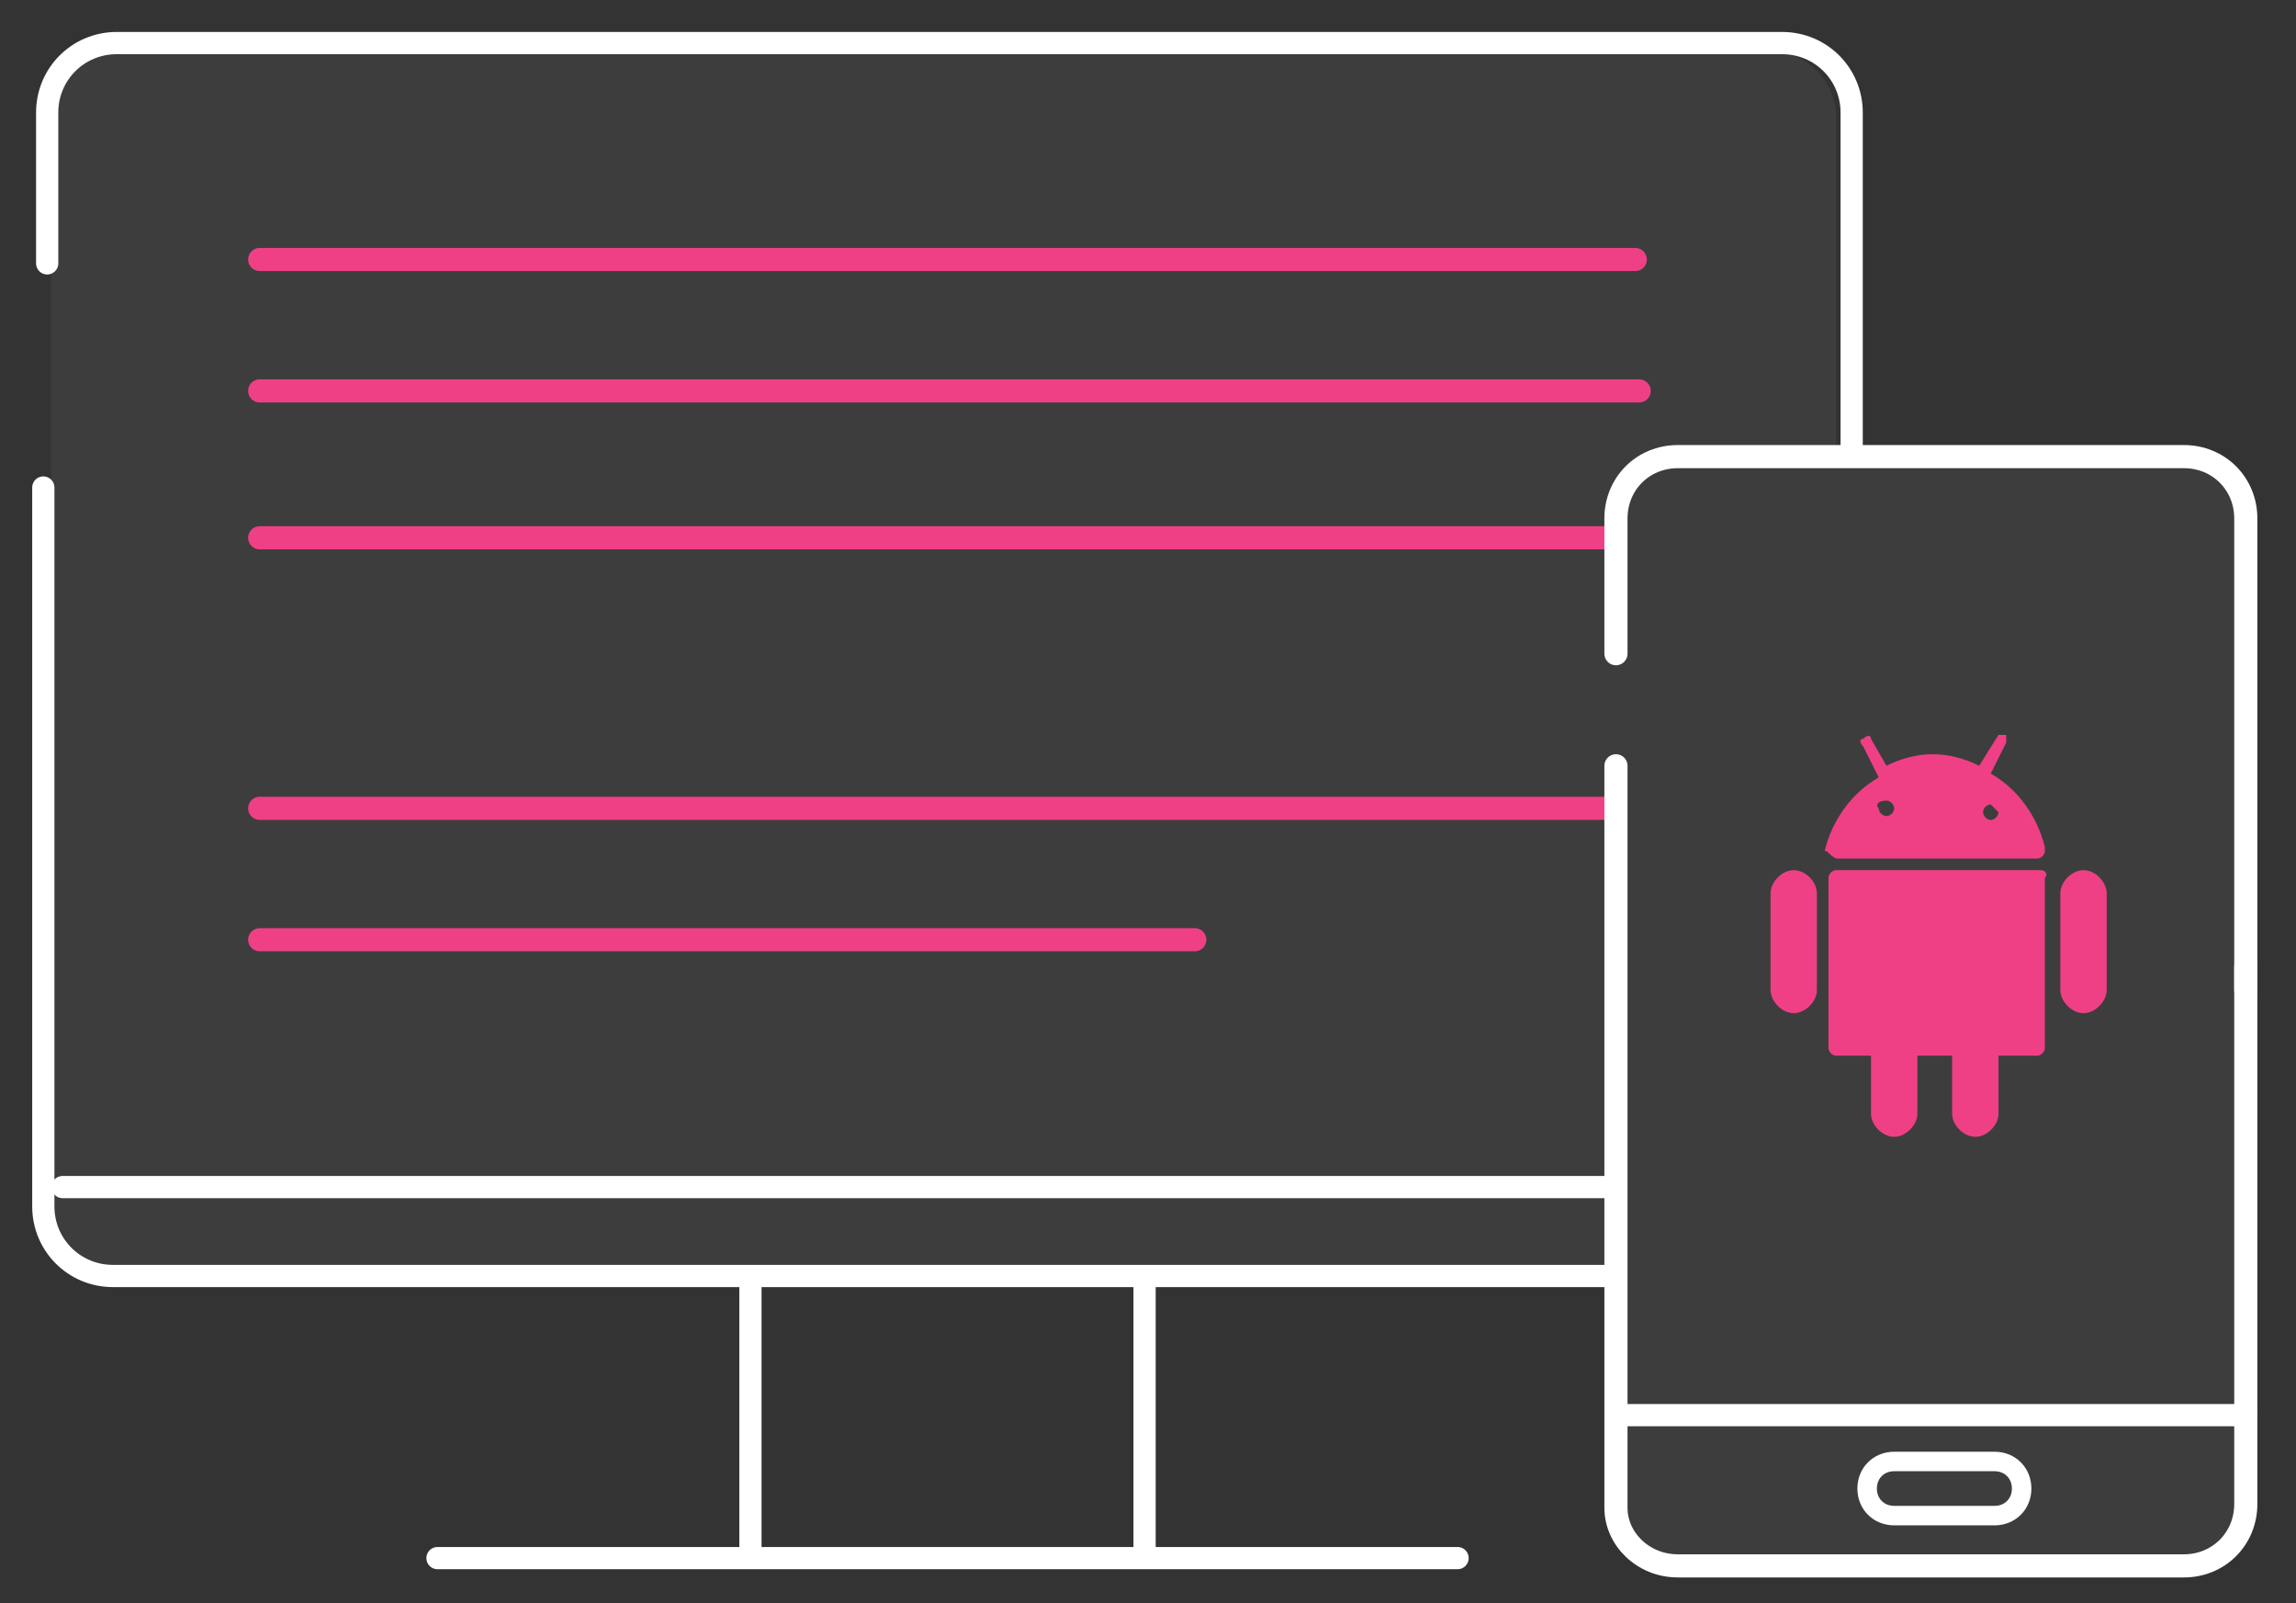 <svg width="53" height="37" viewBox="0 0 53 37" fill="none" xmlns="http://www.w3.org/2000/svg">
<rect x="0" y="0" width="53" height="37" fill="#333333" stroke="none"/>
<path opacity="0.05" d="M50.325 10.716H42.386V2.689C42.386 1.886 41.673 1.172 40.87 1.172H2.695C1.892 1.172 1.178 1.886 1.178 2.689V27.752C1.178 28.555 1.892 29.269 2.695 29.269H37.213V35.156C37.213 35.602 37.57 35.958 38.105 35.958H50.949C51.395 35.958 51.841 35.602 51.841 35.156V12.232C51.752 11.43 51.127 10.716 50.325 10.716Z" fill="white"/>
<g opacity="0.07">
<path opacity="0.07" d="M26.42 29.536H17.233V35.78H26.42V29.536Z" fill="white"/>
</g>
<path d="M37.124 29.447H2.606C1.714 29.447 1 28.733 1 27.841V11.251" stroke="white" stroke-width="0.513" stroke-miterlimit="10" stroke-linecap="round"/>
<path d="M1.089 6.078V2.599C1.089 1.707 1.803 0.994 2.695 0.994H41.138C42.03 0.994 42.743 1.707 42.743 2.599V10.448" stroke="white" stroke-width="0.513" stroke-miterlimit="10" stroke-linecap="round"/>
<path d="M1.446 27.395H37.302" stroke="white" stroke-width="0.513" stroke-miterlimit="10" stroke-linecap="round"/>
<path d="M17.323 29.536V35.691" stroke="white" stroke-width="0.513" stroke-miterlimit="10" stroke-linecap="round"/>
<path d="M26.421 29.625V35.869" stroke="white" stroke-width="0.513" stroke-miterlimit="10" stroke-linecap="round"/>
<path d="M10.099 35.958H33.646" stroke="white" stroke-width="0.513" stroke-miterlimit="10" stroke-linecap="round"/>
<path d="M5.995 5.989H37.748" stroke="#EF4085" stroke-width="0.534" stroke-miterlimit="10" stroke-linecap="round"/>
<path d="M5.995 9.021H37.838" stroke="#EF4085" stroke-width="0.534" stroke-miterlimit="10" stroke-linecap="round"/>
<path d="M5.995 12.411H37.124" stroke="#EF4085" stroke-width="0.534" stroke-miterlimit="10" stroke-linecap="round"/>
<path d="M5.995 18.654H37.124" stroke="#EF4085" stroke-width="0.534" stroke-miterlimit="10" stroke-linecap="round"/>
<path d="M5.995 21.687H27.58" stroke="#EF4085" stroke-width="0.534" stroke-miterlimit="10" stroke-linecap="round"/>
<path d="M51.841 22.311V34.709C51.841 35.512 51.216 36.137 50.414 36.137H38.729C37.926 36.137 37.302 35.512 37.302 34.799V17.673" stroke="white" stroke-width="0.534" stroke-miterlimit="10" stroke-linecap="round"/>
<path d="M37.302 15.086V11.965C37.302 11.162 37.926 10.538 38.729 10.538H50.414C51.216 10.538 51.841 11.162 51.841 11.965V22.846" stroke="white" stroke-width="0.534" stroke-miterlimit="10" stroke-linecap="round"/>
<path d="M43.724 33.728H46.043C46.4 33.728 46.667 33.996 46.667 34.353C46.667 34.709 46.4 34.977 46.043 34.977H43.724C43.367 34.977 43.1 34.709 43.1 34.353C43.1 33.996 43.367 33.728 43.724 33.728Z" stroke="white" stroke-width="0.45" stroke-miterlimit="10" stroke-linecap="round"/>
<path d="M37.391 32.658H51.841" stroke="white" stroke-width="0.513" stroke-miterlimit="10" stroke-linecap="round"/>
<path d="M47.114 20.081H42.386C42.297 20.081 42.208 20.171 42.208 20.26V24.184C42.208 24.274 42.297 24.363 42.386 24.363H43.189V25.701C43.189 25.968 43.457 26.236 43.724 26.236C43.992 26.236 44.26 25.968 44.26 25.701V24.363H45.062V25.701C45.062 25.968 45.33 26.236 45.597 26.236C45.865 26.236 46.133 25.968 46.133 25.701V24.363H47.025C47.114 24.363 47.203 24.274 47.203 24.184V20.26C47.292 20.171 47.203 20.081 47.114 20.081Z" fill="#EF4085"/>
<path d="M41.406 20.081C41.138 20.081 40.871 20.349 40.871 20.617V22.847C40.871 23.114 41.138 23.382 41.406 23.382C41.674 23.382 41.941 23.114 41.941 22.847V20.617C41.941 20.349 41.674 20.081 41.406 20.081Z" fill="#EF4085"/>
<path d="M48.095 20.081C47.827 20.081 47.56 20.349 47.56 20.617V22.847C47.56 23.114 47.827 23.382 48.095 23.382C48.362 23.382 48.63 23.114 48.63 22.847V20.617C48.63 20.349 48.362 20.081 48.095 20.081Z" fill="#EF4085"/>
<path d="M42.386 19.814H47.024C47.114 19.814 47.203 19.725 47.203 19.636C47.203 19.636 47.203 19.636 47.203 19.546C47.024 18.833 46.578 18.208 45.954 17.852L46.311 17.138C46.311 17.049 46.311 17.049 46.311 16.96C46.222 16.96 46.222 16.96 46.132 16.96L45.686 17.673C44.973 17.317 44.259 17.317 43.546 17.673L43.189 17.049C43.189 16.96 43.1 16.96 43.011 17.049C42.921 17.049 42.921 17.138 43.011 17.227L43.367 17.941C42.743 18.298 42.297 18.922 42.119 19.636C42.208 19.636 42.208 19.725 42.386 19.814ZM46.132 18.744C46.132 18.833 46.043 18.922 45.954 18.922C45.865 18.922 45.776 18.833 45.776 18.744C45.776 18.654 45.865 18.565 45.954 18.565C45.954 18.565 46.043 18.654 46.132 18.744ZM43.546 18.476C43.635 18.476 43.724 18.565 43.724 18.654C43.724 18.744 43.635 18.833 43.546 18.833C43.457 18.833 43.367 18.744 43.367 18.654C43.278 18.565 43.367 18.476 43.546 18.476Z" fill="#EF4085"/>
</svg>
